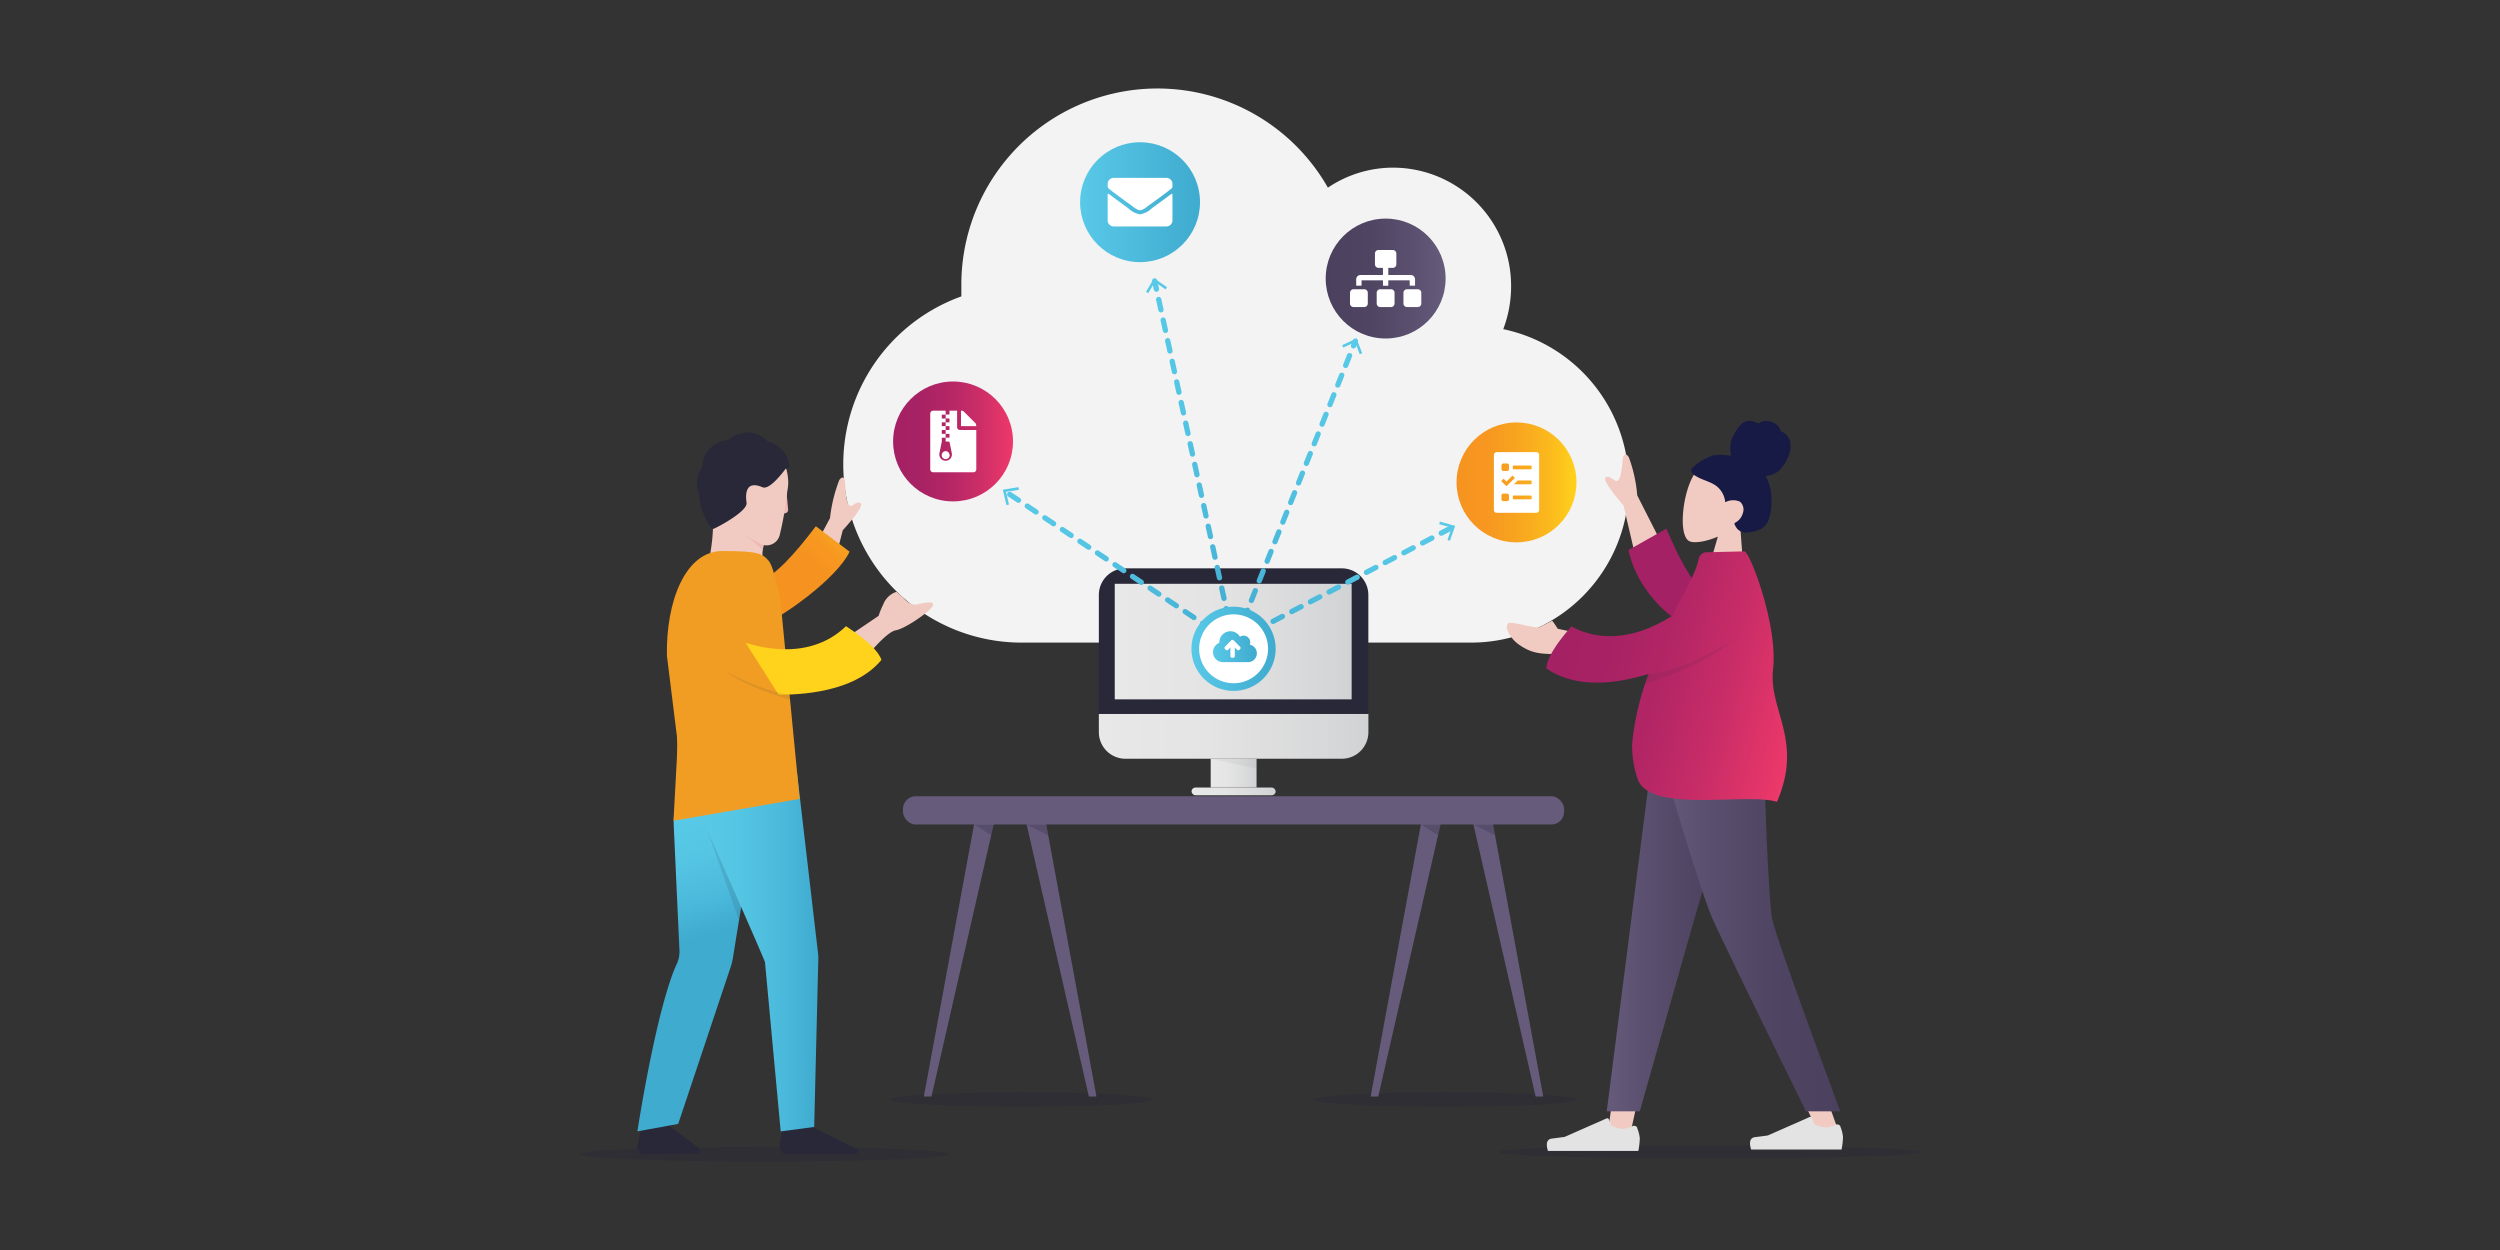 <svg id="ff0871b7-0c8b-4956-ac09-fc6a9bd352ea" data-name="Layer 1" xmlns="http://www.w3.org/2000/svg" xmlns:xlink="http://www.w3.org/1999/xlink" viewBox="0 0 500 250"><rect x="0" y="0" width="500" height="250" fill="#333333" stroke="none"/><defs><linearGradient id="ac7bb58a-7cb9-4451-973a-a64ef6d8ead7" x1="19164.69" y1="184.55" x2="19192.8" y2="184.55" gradientTransform="matrix(-1, 0, 0, 1, 19514.15, 0)" gradientUnits="userSpaceOnUse"><stop offset="0" stop-color="#4b415e"/><stop offset="0.36" stop-color="#4f4562"/><stop offset="0.74" stop-color="#5b506f"/><stop offset="1" stop-color="#675b7c"/></linearGradient><linearGradient id="f75774b5-a4aa-41c7-b2fe-5b567bba4f23" x1="19146.1" y1="184.55" x2="19183.2" y2="184.55" xlink:href="#ac7bb58a-7cb9-4451-973a-a64ef6d8ead7"/><linearGradient id="f5e1b44b-17f2-43d0-9126-92391e527046" x1="-1194.75" y1="1743.43" x2="-1143.01" y2="1743.43" gradientTransform="translate(1901.97 -1264.01) rotate(14.41)" gradientUnits="userSpaceOnUse"><stop offset="0" stop-color="#a32164"/><stop offset="0.22" stop-color="#a72264"/><stop offset="0.46" stop-color="#b42665"/><stop offset="0.7" stop-color="#c92d67"/><stop offset="0.94" stop-color="#e63669"/><stop offset="1" stop-color="#ee396a"/></linearGradient><linearGradient id="bed1c437-9de4-453f-856b-f1fe660adde4" x1="291.32" y1="96.48" x2="315.29" y2="96.48" gradientUnits="userSpaceOnUse"><stop offset="0" stop-color="#f69320"/><stop offset="0.25" stop-color="#f79720"/><stop offset="0.5" stop-color="#f8a41f"/><stop offset="0.77" stop-color="#fbb91d"/><stop offset="1" stop-color="#ffd21b"/></linearGradient><linearGradient id="ab50720a-536b-4c44-b386-7786a5a428c2" x1="265.14" y1="55.71" x2="289.11" y2="55.71" gradientTransform="matrix(1, 0, 0, 1, 0, 0)" xlink:href="#ac7bb58a-7cb9-4451-973a-a64ef6d8ead7"/><linearGradient id="aa22b987-c9b0-4224-8fa7-3d4c61bc4c06" x1="216.02" y1="40.44" x2="240" y2="40.44" gradientUnits="userSpaceOnUse"><stop offset="0" stop-color="#59c9e8"/><stop offset="1" stop-color="#3fabcf"/></linearGradient><linearGradient id="f1082285-5774-4797-953c-b224f416d1cf" x1="178.62" y1="88.29" x2="202.59" y2="88.29" gradientTransform="matrix(1, 0, 0, 1, 0, 0)" xlink:href="#f5e1b44b-17f2-43d0-9126-92391e527046"/><linearGradient id="ef029b07-0073-41c4-8214-0f38068ad7e3" x1="219.77" y1="147.26" x2="273.67" y2="147.26" gradientUnits="userSpaceOnUse"><stop offset="0" stop-color="#e9e8e8"/><stop offset="0.4" stop-color="#e5e4e4"/><stop offset="0.81" stop-color="#d8d9da"/><stop offset="1" stop-color="#d0d2d3"/></linearGradient><linearGradient id="f228d4df-2a1b-4fce-9378-bee6ac674e91" x1="242.14" y1="154.63" x2="251.31" y2="154.63" xlink:href="#ef029b07-0073-41c4-8214-0f38068ad7e3"/><linearGradient id="abdeaa86-57bf-489b-867f-b74b609b6008" x1="238.31" y1="158.28" x2="255.13" y2="158.28" xlink:href="#ef029b07-0073-41c4-8214-0f38068ad7e3"/><linearGradient id="b7cb221a-a16e-4438-a6e6-60a20210d1fd" x1="222.95" y1="128.32" x2="270.32" y2="128.32" xlink:href="#ef029b07-0073-41c4-8214-0f38068ad7e3"/><linearGradient id="f22d0758-244a-4162-9bfd-fbb60356eccd" x1="200.03" y1="113.22" x2="246.33" y2="113.22" gradientUnits="userSpaceOnUse"><stop offset="0" stop-color="#59c9e8"/><stop offset="0.36" stop-color="#55c5e4"/><stop offset="0.74" stop-color="#4ab8da"/><stop offset="1" stop-color="#3fabcf"/></linearGradient><linearGradient id="bc4a91f1-e752-4ad3-86b1-572705408936" x1="200.03" y1="99.23" x2="246.33" y2="99.23" xlink:href="#f22d0758-244a-4162-9bfd-fbb60356eccd"/><linearGradient id="f635b0a1-323d-4530-a1ac-1be72d8d1950" x1="216.17" y1="77.75" x2="261.01" y2="106.16" xlink:href="#f22d0758-244a-4162-9bfd-fbb60356eccd"/><linearGradient id="fe15fced-c054-4851-b8c2-d7a38ecd8534" x1="229.51" y1="56.7" x2="274.35" y2="85.11" xlink:href="#f22d0758-244a-4162-9bfd-fbb60356eccd"/><linearGradient id="ff597a7e-852a-41c1-95d9-21f7f58d754f" x1="249.58" y1="76.88" x2="268.48" y2="118.9" xlink:href="#f22d0758-244a-4162-9bfd-fbb60356eccd"/><linearGradient id="ad846553-2413-42c7-afb9-5e393f5aecf0" x1="269.63" y1="67.86" x2="288.53" y2="109.88" xlink:href="#f22d0758-244a-4162-9bfd-fbb60356eccd"/><linearGradient id="bf92933e-a4f4-4cba-b20b-63c933bd1023" x1="268.55" y1="105.18" x2="269.11" y2="128.19" xlink:href="#f22d0758-244a-4162-9bfd-fbb60356eccd"/><linearGradient id="a7775310-56f1-4eb6-a994-d913f8736c4c" x1="289.43" y1="104.67" x2="289.98" y2="127.69" xlink:href="#f22d0758-244a-4162-9bfd-fbb60356eccd"/><linearGradient id="f09892f4-3df6-4ec7-88d9-76fa8c582f9f" x1="238.31" y1="129.76" x2="255.13" y2="129.76" xlink:href="#aa22b987-c9b0-4224-8fa7-3d4c61bc4c06"/><linearGradient id="a8805001-4333-466d-a1fa-f7a57fdeb270" x1="242.54" y1="129.34" x2="251.37" y2="129.34" xlink:href="#aa22b987-c9b0-4224-8fa7-3d4c61bc4c06"/><linearGradient id="a2f16168-6bef-49c2-8810-1fec93a0d5f6" x1="1597.85" y1="-894.84" x2="1616.93" y2="-906.71" gradientTransform="matrix(1.09, -0.25, 0.21, 0.98, -1397.62, 1394.74)" gradientUnits="userSpaceOnUse"><stop offset="0.34" stop-color="#f69320"/><stop offset="0.5" stop-color="#f79720"/><stop offset="0.67" stop-color="#f8a41f"/><stop offset="0.85" stop-color="#fbb91d"/><stop offset="1" stop-color="#ffd21b"/></linearGradient><linearGradient id="a0d5228d-eb80-4ef9-8ea9-44e3ea69b8b4" x1="132.63" y1="164.36" x2="139.26" y2="187.65" xlink:href="#f22d0758-244a-4162-9bfd-fbb60356eccd"/><linearGradient id="b66eef5f-ddd5-4b63-a221-3c5b8d97a03d" x1="139.06" y1="190.37" x2="163.7" y2="190.37" xlink:href="#f22d0758-244a-4162-9bfd-fbb60356eccd"/><linearGradient id="b6f5cda0-f212-406a-b709-0c47e9c1621a" x1="6917.49" y1="-1582.64" x2="6939.42" y2="-1582.64" gradientTransform="matrix(-0.87, 0.5, 0.5, 0.87, 6956.83, -1955.43)" gradientUnits="userSpaceOnUse"><stop offset="0" stop-color="#ffd21b"/><stop offset="1" stop-color="#f19d24"/></linearGradient></defs><title>4mation icon library</title><ellipse cx="289.1" cy="219.91" rx="26.24" ry="1.44" fill="#292838" opacity="0.44"/><ellipse cx="204.34" cy="219.91" rx="26.24" ry="1.44" fill="#292838" opacity="0.44"/><polygon points="209.08 163.99 219.29 219.31 217.77 219.31 205.12 163.99 209.08 163.99" fill="#675b7c"/><polygon points="194.98 163.99 184.77 219.31 186.29 219.31 198.94 163.99 194.98 163.99" fill="#675b7c"/><polygon points="284.34 163.99 274.13 219.31 275.65 219.31 288.31 163.99 284.34 163.99" fill="#675b7c"/><polygon points="298.44 163.99 308.65 219.31 307.13 219.31 294.48 163.99 298.44 163.99" fill="#675b7c"/><polygon points="194.81 164.9 198.24 167.07 198.74 164.9 194.81 164.9" fill="#292838" opacity="0.25"/><polygon points="205.32 164.9 209.65 167.07 209.24 164.9 205.32 164.9" fill="#292838" opacity="0.25"/><polygon points="284.17 164.9 287.6 167.07 288.1 164.9 284.17 164.9" fill="#292838" opacity="0.25"/><polygon points="294.68 164.9 299.01 167.07 298.6 164.9 294.68 164.9" fill="#292838" opacity="0.25"/><rect x="180.6" y="159.25" width="132.22" height="5.65" rx="2.53" fill="#675b7c"/><path d="M325.76,96.86a31.54,31.54,0,0,1-31.42,31.66H204a35.67,35.67,0,0,1-11.73-69.24c0-.67,0-1.34,0-2a39.22,39.22,0,0,1,73.31-19.75,23.34,23.34,0,0,1,13.08-4,23.65,23.65,0,0,1,23.56,23.75,24,24,0,0,1-1.57,8.55A31.61,31.61,0,0,1,325.76,96.86Z" fill="#f3f3f3"/><ellipse cx="341.91" cy="230.41" rx="42.09" ry="1.29" fill="#292838" opacity="0.44"/><polygon points="331.32 158.99 321.58 226.28 326.03 226.91 339.85 163.87 331.32 158.99" fill="#f1cbc1"/><g id="b67dd4a7-e5b6-4801-a1cf-cab2f0698fa7" data-name="Bottom/Standing/Jogging"><g id="f8d1e4c9-4de8-4ee5-b8ac-8bb3206a0a64" data-name="Accessories/Shoe/Flat-Sneaker"><path id="a8ae24da-856b-4fac-9e64-d497ee34f2de" data-name="shoe" d="M327.46,225.69a6.65,6.65,0,0,1,.5,2,16,16,0,0,1-.29,2.5H309.59c-.47-1.53-.2-2.36.81-2.48s1.86-.24,2.53-.33l8.36-3.69a.36.36,0,0,1,.48.18h0l.53,1.26a5.88,5.88,0,0,0,2.28.65,5,5,0,0,0,1.9-.54h0a.72.72,0,0,1,1,.36S327.45,225.67,327.46,225.69Z" fill="#e3e3e3"/></g></g><polyline points="363.69 226.65 367.92 226.84 346.49 167.19 347.87 150.05 332.67 148.11 343.72 183.5" fill="#f1cbc1"/><g id="fe64c1ed-295c-4b7c-a3b1-468fd9c8e389" data-name="Bottom/Standing/Jogging"><g id="a4264410-23e0-4696-b022-b74a6440c50e" data-name="Accessories/Shoe/Flat-Sneaker"><path id="abf0dc15-7150-46ad-ba7b-ed4f89cb4956" data-name="shoe" d="M368.1,225.41a6.64,6.64,0,0,1,.5,2,15,15,0,0,1-.29,2.5H350.23c-.47-1.54-.2-2.37.82-2.49s1.85-.23,2.52-.33l8.37-3.69a.36.36,0,0,1,.47.19h0l.52,1.26a5.88,5.88,0,0,0,2.28.65,5,5,0,0,0,1.9-.54h0a.73.73,0,0,1,1,.37S368.09,225.4,368.1,225.41Z" fill="#e3e3e3"/></g></g><polygon id="a04ca193-8a42-4244-b0b2-fae977cf5bed" data-name="Leg" points="349.46 146.84 337.03 190.26 327.96 222.27 321.35 222.27 330.99 146.84 349.46 146.84" fill="url(#ac7bb58a-7cb9-4451-973a-a64ef6d8ead7)"/><path id="a04b7278-6650-4a87-84f3-9e6dab80bce9" data-name="Leg" d="M352.79,146.83c.29,22.39,1.27,34.6,1.57,36.63s4.87,15,13.69,38.81H361.2Q344.34,188,342.38,183.46c-1.31-3-5.35-15.21-11.43-36.63Z" fill="url(#f75774b5-a4aa-41c7-b2fe-5b567bba4f23)"/><path d="M333.45,110.9l-6-11.82a28.53,28.53,0,0,0-1.69-7.64c-.33-.52-1.08-1.21-1.24.69s-.43,3.9-1.11,4.05-1.26-1.11-2.2-.73q-1,.39,3.5,5.67l2,8.56Z" fill="#f1cbc1"/><path id="ac3828d1-b5bc-49f3-8127-25451eaebcc5" data-name="Sleeve" d="M342,119.44c-3.42-2.4-5.94-7.24-8.72-13.71L325.71,110c1.09,5.67,5.39,11.22,9.63,14A4.26,4.26,0,0,0,342,119.44Z" fill="#a32164"/><g id="fb32017e-3f9a-4da8-89c7-3b3570be0a16" data-name="Head/Front/Chongo"><g id="f7715880-b51f-4192-86a6-9c64fd7d1fba" data-name="Head"><path d="M348,104.59a9.22,9.22,0,0,0,3.38-6.24c.5-7.31-9.85-7.14-12.34-3.76s-3.55,12.67-1.1,13.68c1,.41,3.24.07,5.63-.94l-2.75,9.53,8.16,1.15Z" fill="#f1cbc1"/></g><path id="f85864b1-98eb-4fa0-bf34-4060a18c25db" data-name="hair" d="M342.77,91.06a10.65,10.65,0,0,1,3.47.11,6.06,6.06,0,0,1,0-3,9.31,9.31,0,0,1,1.34-2.53,3.67,3.67,0,0,1,.87-1,2.52,2.52,0,0,1,1.24-.45,3,3,0,0,1,1.33.19c.19.06.35.18.53.25s.3,0,.45-.13a2.5,2.5,0,0,1,1.34-.31,3.37,3.37,0,0,1,1.42.37,2.9,2.9,0,0,1,1.09.94,2.06,2.06,0,0,1,.28.6c0,.08,0,.13.1.18l.24.09A3.11,3.11,0,0,1,358,88.2a5.08,5.08,0,0,1,0,2.14,9.21,9.21,0,0,1-2.13,3.77,5,5,0,0,1-2.78,1.09,7.66,7.66,0,0,1,1,2.69,12.51,12.51,0,0,1,.19,3.12,10,10,0,0,1-.58,3,3.27,3.27,0,0,1-1.75,1.91,7.54,7.54,0,0,1-1.2.37,7.11,7.11,0,0,1-1.21.2,2.36,2.36,0,0,1-2.13-.77,4.64,4.64,0,0,1-.49-.83c0-.1-.06-.17,0-.25a1.45,1.45,0,0,1,.35-.24,3,3,0,0,0,1.3-1.78,2.06,2.06,0,0,0-.59-2.29,3.36,3.36,0,0,0-2.93.12,4.68,4.68,0,0,0-1.85-3.31c-1.19-.83-2.66-1.11-3.9-1.85a2.37,2.37,0,0,1-.87-.73,1.22,1.22,0,0,1-.21-.48.74.74,0,0,1,.27-.53A10.52,10.52,0,0,1,342.77,91.06Z" fill="#181a46"/></g><path d="M317.39,127l-5.85-1.25a17.48,17.48,0,0,0-1.11-1.63c-.74.41-1.49.8-2.26,1.15a.53.53,0,0,1-.41.19h0c-1.53.13-5.77-1.4-6.21-.7s0,1.64.64,2.56a6.43,6.43,0,0,0,1.5,1.53c2.4,1.7,4.07,2,7.94,1.95a20.49,20.49,0,0,1,7,1.31Z" fill="#f1cbc1"/><path d="M354.61,133.89c1-8.94-4.65-23.5-5.71-23.62l-7.33.18a1.67,1.67,0,0,0-1.81,1.27c-.95,4.06-3.43,7.17-5.25,11.42-.82.38-10.5,7.41-20.23,2.14-3.26,3.72-4.93,6.52-5,8.4,8,5.6,19.53,1.22,20.42,1.15a54,54,0,0,0-3.28,14,21.16,21.16,0,0,0,1.07,6.89c2.43,7.13,21.76,2.71,27.9,4.65C360.72,148.09,353.7,142.05,354.61,133.89Z" fill="url(#f5e1b44b-17f2-43d0-9126-92391e527046)"/><path d="M346.57,128c-3.57,2.23-10.89,6.35-16.91,6.81a19.15,19.15,0,0,0-.66,1.94c13.54-4.22,18.44-9.47,18.44-9.47h0A4.63,4.63,0,0,1,346.57,128Z" fill="#292838" opacity="0.1"/><polygon points="163.66 191.12 160.74 225.67 162.88 225.39 163.66 191.12" fill="#292838" opacity="0.12"/><circle cx="303.3" cy="96.48" r="11.99" fill="url(#bed1c437-9de4-453f-856b-f1fe660adde4)"/><path d="M307.83,91V102a.56.56,0,0,1-.57.56h-7.91a.56.56,0,0,1-.57-.56V91a.56.56,0,0,1,.57-.57h7.91A.56.56,0,0,1,307.83,91Zm-7.54,2.82a.38.38,0,0,0,.38.38h.75a.38.38,0,0,0,.38-.38v-.75a.38.38,0,0,0-.38-.38h-.75a.38.38,0,0,0-.38.38Zm1.51,5.28a.38.38,0,0,0-.38-.38h-.75a.38.38,0,0,0-.38.38v.75a.38.38,0,0,0,.38.38h.75a.38.38,0,0,0,.38-.38Zm-1.47-2.8.87.87a.11.11,0,0,0,.17,0l1.52-1.49a.13.13,0,0,0,0-.18l-.3-.3a.13.13,0,0,0-.18,0l-1.12,1.11-.48-.49a.13.13,0,0,0-.18,0l-.3.3A.13.13,0,0,0,300.33,96.32Zm6-3a.18.18,0,0,0-.19-.19h-3.39a.18.18,0,0,0-.19.19v.37a.18.18,0,0,0,.19.19h3.39a.18.18,0,0,0,.19-.19Zm0,6a.18.18,0,0,0-.19-.19h-3.39a.18.18,0,0,0-.19.19v.37a.18.18,0,0,0,.19.19h3.39a.18.18,0,0,0,.19-.19Zm0-2.64v-.38a.21.21,0,0,0-.23-.19h-2.58c0,.05-.72.76-.72.76h3.3a.21.21,0,0,0,.23-.19Z" fill="#fff"/><circle cx="277.13" cy="55.71" r="11.99" fill="url(#ab50720a-536b-4c44-b386-7786a5a428c2)"/><path d="M273.56,58.56V60.7a.71.71,0,0,1-.71.71h-2.14a.71.71,0,0,1-.71-.71V58.56a.71.71,0,0,1,.71-.71h2.14A.71.71,0,0,1,273.56,58.56Zm-1.25-1.42h-1.07V55.85a.86.86,0,0,1,.86-.85h4.49V53.57h-.89a.71.71,0,0,1-.71-.71V50.72a.71.71,0,0,1,.71-.72h2.85a.72.72,0,0,1,.72.72v2.14a.71.71,0,0,1-.72.71h-.89V55h4.49a.86.86,0,0,1,.86.85v1.29h-1.07V56.07h-4.28v1.07h-1.07V56.07h-4.28Zm6.6,1.42V60.7a.71.71,0,0,1-.71.71h-2.14a.71.71,0,0,1-.72-.71V58.56a.71.71,0,0,1,.72-.71h2.14A.71.71,0,0,1,278.91,58.56Zm5.35,0V60.7a.71.71,0,0,1-.72.71H281.4a.71.71,0,0,1-.71-.71V58.56a.71.71,0,0,1,.71-.71h2.14A.71.71,0,0,1,284.26,58.56Z" fill="#fff"/><circle cx="228.01" cy="40.44" r="11.99" fill="url(#aa22b987-c9b0-4224-8fa7-3d4c61bc4c06)"/><path d="M226.15,41c-3.35-2.44-3.61-2.65-4.38-3.26a.59.59,0,0,1-.24-.47v-.49a1.22,1.22,0,0,1,1.22-1.21h10.53a1.21,1.21,0,0,1,1.21,1.21v.49a.58.58,0,0,1-.23.47c-.78.61-1,.82-4.39,3.26-.43.31-1.27,1.06-1.86,1.05S226.58,41.32,226.15,41Zm8.34-2.1v5.17a1.22,1.22,0,0,1-1.21,1.22H222.75a1.22,1.22,0,0,1-1.22-1.22V38.91a.15.15,0,0,1,.25-.12c.57.44,1.32,1,3.9,2.88a4.45,4.45,0,0,0,2.33,1.2,4.55,4.55,0,0,0,2.34-1.2c2.58-1.88,3.33-2.44,3.9-2.88A.15.15,0,0,1,234.49,38.91Z" fill="#fff"/><circle cx="190.61" cy="88.29" r="11.99" fill="url(#f1082285-5774-4797-953c-b224f416d1cf)"/><path d="M192,86h3.26v7.87a.57.57,0,0,1-.57.58h-8.07a.58.58,0,0,1-.57-.58V82.72a.58.58,0,0,1,.57-.58h2.51v.77h.77v-.77h1.52v3.27A.58.58,0,0,0,192,86Zm-1.64,4.64-.42-2.1a.27.27,0,0,0-.28-.23h-.53v-.77h.77v-.77h-.77V86h.77v-.77h-.77v-.76h.77v-.77h-.77v.77h-.77v.76h.77V86h-.77v.77h.77v.77h-.77v.77l-.47,2.33a1.26,1.26,0,1,0,2.47,0Zm-2-6.94h.77v-.77h-.77Zm1.56,7.17a.8.8,0,1,1-.78-.64A.72.72,0,0,1,189.86,90.85Zm5.35-5.78v.14h-3.07V82.14h.15a.58.58,0,0,1,.41.17l2.35,2.35A.62.62,0,0,1,195.21,85.07Z" fill="#fff"/><path d="M219.77,142.78h53.91a0,0,0,0,1,0,0v3.65a5.32,5.32,0,0,1-5.32,5.32H225.09a5.32,5.32,0,0,1-5.32-5.32v-3.65A0,0,0,0,1,219.77,142.78Z" fill="url(#ef029b07-0073-41c4-8214-0f38068ad7e3)"/><path d="M225.09,113.67h43.26a5.32,5.32,0,0,1,5.32,5.32v23.79a0,0,0,0,1,0,0H219.77a0,0,0,0,1,0,0V119A5.32,5.32,0,0,1,225.09,113.67Z" fill="#292838"/><rect x="242.14" y="151.74" width="9.17" height="5.77" fill="url(#f228d4df-2a1b-4fce-9378-bee6ac674e91)"/><rect x="238.31" y="157.51" width="16.82" height="1.54" rx="0.77" fill="url(#abdeaa86-57bf-489b-867f-b74b609b6008)"/><polygon points="242.14 151.74 251.31 151.74 251.31 153.76 242.14 151.74" fill="#292838" opacity="0.05"/><rect x="242.14" y="157.32" width="9.17" height="0.19" fill="#292838" opacity="0.05"/><rect x="222.95" y="116.76" width="47.38" height="23.11" fill="url(#b7cb221a-a16e-4438-a6e6-60a20210d1fd)"/><line x1="245.8" y1="128.19" x2="201.03" y2="98.26" fill="none" stroke="url(#f22d0758-244a-4162-9bfd-fbb60356eccd)" stroke-linejoin="round" stroke-width="1.06" stroke-dasharray="2.11 2.11 2.11 2.11 2.11 2.11" stroke-linecap="round"/><polygon points="203.69 97.43 203.78 97.95 201.2 98.37 201.8 100.91 201.29 101.03 200.56 97.94 203.69 97.43" fill="url(#bc4a91f1-e752-4ad3-86b1-572705408936)"/><line x1="246.6" y1="127.92" x2="230.93" y2="56.2" fill="none" stroke="url(#f635b0a1-323d-4530-a1ac-1be72d8d1950)" stroke-linejoin="round" stroke-width="1.06" stroke-dasharray="2.11 2.11 2.11 2.11 2.11 2.11" stroke-linecap="round"/><polygon points="233.41 57.45 233.11 57.88 230.97 56.4 229.65 58.64 229.19 58.37 230.81 55.64 233.41 57.45" fill="url(#fe15fced-c054-4851-b8c2-d7a38ecd8534)"/><line x1="247.14" y1="127.92" x2="271.08" y2="68.22" fill="none" stroke="url(#ff597a7e-852a-41c1-95d9-21f7f58d754f)" stroke-linejoin="round" stroke-width="1.06" stroke-dasharray="2.11 2.11 2.11 2.11 2.11 2.11" stroke-linecap="round"/><polygon points="272.44 70.65 271.94 70.84 271.01 68.41 268.65 69.52 268.43 69.04 271.3 67.69 272.44 70.65" fill="url(#ad846553-2413-42c7-afb9-5e393f5aecf0)"/><line x1="247.14" y1="128.19" x2="290.53" y2="105.43" fill="none" stroke="url(#bf92933e-a4f4-4cba-b20b-63c933bd1023)" stroke-linejoin="round" stroke-width="1.06" stroke-dasharray="2.11 2.11 2.11 2.11 2.11 2.11" stroke-linecap="round"/><polygon points="289.98 108.16 289.49 107.98 290.35 105.53 287.84 104.84 287.98 104.33 291.04 105.17 289.98 108.16" fill="url(#a7775310-56f1-4eb6-a994-d913f8736c4c)"/><circle cx="246.8" cy="130.03" r="7.5" fill="#fff"/><path d="M246.72,121.34a8.42,8.42,0,1,0,8.41,8.42A8.41,8.41,0,0,0,246.72,121.34Zm0,15.31a6.89,6.89,0,1,1,6.89-6.89A6.9,6.9,0,0,1,246.72,136.65Z" fill="url(#f09892f4-3df6-4ec7-88d9-76fa8c582f9f)"/><path d="M251.37,130.66a1.76,1.76,0,0,1-1.76,1.77h-5.08a2,2,0,0,1-.66-3.86v-.11a2.21,2.21,0,0,1,4.12-1.11,1.31,1.31,0,0,1,.73-.22,1.33,1.33,0,0,1,1.33,1.33,1.23,1.23,0,0,1-.09.47A1.77,1.77,0,0,1,251.37,130.66ZM248,129.34l-1.28-1.28a.35.35,0,0,0-.47,0L245,129.34a.33.33,0,0,0,0,.47l.15.15a.34.34,0,0,0,.48,0l.45-.47v1.73a.33.33,0,0,0,.33.34h.22a.34.34,0,0,0,.33-.34v-1.73l.45.47a.32.32,0,0,0,.47,0l.15-.15A.33.33,0,0,0,248,129.34Z" fill="url(#a8805001-4333-466d-a1fa-f7a57fdeb270)"/><path d="M159.85,115.11,166,103.63A30.29,30.29,0,0,1,167.86,96c.34-.49,1.08-1.12,1.18.85s.27,4,.92,4.28,1.25-1,2.14-.51c.6.33-.58,2.15-3.55,5.44l-2.2,8.57Z" fill="#f1cbc1"/><path id="b80de107-47bf-46da-af98-5f86a0047ace" data-name="Sleeve" d="M151.17,116.83c4-1.75,7.67-5.91,12-11.58l6.74,5.09c-2.37,5.17-13.34,13.17-18.28,15.1C147.7,127,149.51,120.46,151.17,116.83Z" fill="url(#a2f16168-6bef-49c2-8810-1fec93a0d5f6)"/><ellipse cx="152.95" cy="230.84" rx="36.95" ry="1.47" fill="#292838" opacity="0.44"/><path d="M156.59,225.08l-.6,3.29a3,3,0,0,0,.48,2.21h0a.63.63,0,0,0,.5.26h14a.6.6,0,0,0,.6-.6h0a.6.6,0,0,0-.34-.54L159.65,224a.56.56,0,0,0-.42,0l-2.21.62A.58.58,0,0,0,156.59,225.08Z" fill="#292838"/><path d="M128.23,225.61l-.79,3.77a.65.65,0,0,0,.1.49l.48.69a.67.67,0,0,0,.67.27l10.75-.12a.66.66,0,0,0,.52-.64s-.16-.51-.41-.61l-6.41-4.85a19,19,0,0,0-2.26-.12l-2.18.61A.63.63,0,0,0,128.23,225.61Z" fill="#292838"/><polygon points="146.14 193.19 135.59 224.74 132.62 225.28 146.14 193.19" fill="#292838" opacity="0.12"/><path d="M142,111a36.82,36.82,0,0,0,.57-8.7c-.17-3.74,10.71,5,10.71,5s-1.35,3-.52,5.15S142,111,142,111Z" fill="#f1cbc1"/><path d="M157.28,98.53c.06.17.25,2.3.35,3.37a.69.69,0,0,1-.55.74l-1.08.24Z" fill="#eeb8b6"/><path d="M157.65,96.66c0-5.23-3.73-9.47-8.34-9.47S141,91.43,141,96.66a9.78,9.78,0,0,0,3.92,8h0l.1.06a7.33,7.33,0,0,0,1.19.68l5.58,3.23a2.74,2.74,0,0,0,4.13-1.53,67.07,67.07,0,0,0,1.55-8.93v0A10.53,10.53,0,0,0,157.65,96.66Z" fill="#f1cbc1"/><path d="M148.67,106.87s3.65,2.45,3.86,3.43a9,9,0,0,1,.2-1.21l-.09,0Z" fill="#eeb8b6"/><path d="M136.28,150.83l-1.46,12.35a11.65,11.65,0,0,0-.07,2l1.12,24.47a6.15,6.15,0,0,1-.39,2.86c-4.19,8.83-8,33.76-8,33.76l8.16-1.49,10.55-31.55c.12-.38.29-1.08.36-1.46l5.93-36.57a3.56,3.56,0,0,0-2.3-4L141,147.89A3.56,3.56,0,0,0,136.28,150.83Z" fill="url(#a0d5228d-eb80-4ef9-8ea9-44e3ea69b8b4)"/><polygon points="140.71 163.86 147.76 183.98 148.88 177.67 140.71 163.86" fill="#292838" opacity="0.12"/><path d="M159.39,154.46l4.27,36.66a7.32,7.32,0,0,1,0,.81l-.82,33.46-6.7.89L153,192.46c0-.39-13.95-31.88-13.95-31.88Z" fill="url(#b66eef5f-ddd5-4b63-a221-3c5b8d97a03d)"/><path d="M153.71,112.13c1.19,1.33,2.41,8.29,2.41,8.29l3.81,39.36-25.23,4.37.68-12.59c.07-1.44.08-2.89,0-4.34l-2-16.09c-.19-10.93,3.72-20.93,11.1-20.93S152.52,110.79,153.71,112.13Z" fill="#f19d24"/><path d="M154.44,88.61a5.35,5.35,0,0,0-.86-.27,5.51,5.51,0,0,0-4.12-1.85A5.46,5.46,0,0,0,145.71,88a5.52,5.52,0,0,0-5.26,5.42,5.52,5.52,0,0,0-.57,5.56c0,3.27,2.26,6.91,2.72,6.82s7-3.51,6.71-5.25c-.53-3.87,1.41-3.87,3.19-3.1,1.39.61,4.12-3,4.62-3.7a.62.62,0,0,0,.71-.69A5.5,5.5,0,0,0,154.44,88.61Z" fill="#292838"/><path d="M168.33,128.18l7.38-5a17.67,17.67,0,0,1,.93-2.27,4.2,4.2,0,0,1,2.65-2.54l1.25,1.06s1.45,1.78,2.81,1.46c2.48-.59,4.27-.71,2.68.94-1,1.07-5.07,3.91-6.88,4.23-2,.35-6.34,5.86-6.34,5.86Z" fill="#f0cac1"/><path d="M149.13,128.58c.89.16,12.1,4.34,20.07-3.34q6.2,4.07,7.09,6.74c-6.23,7.55-19.65,6.84-20.53,7" fill="url(#b6f5cda0-f212-406a-b709-0c47e9c1621a)"/><path d="M145.39,134.4c2.49,1.34,7.68,3.87,12.48,4.55a5.15,5.15,0,0,1,.19,1c-10.22-3.05-13.25-5.94-13.25-5.94h0A3,3,0,0,0,145.39,134.4Z" fill="#292838" opacity="0.1"/></svg>